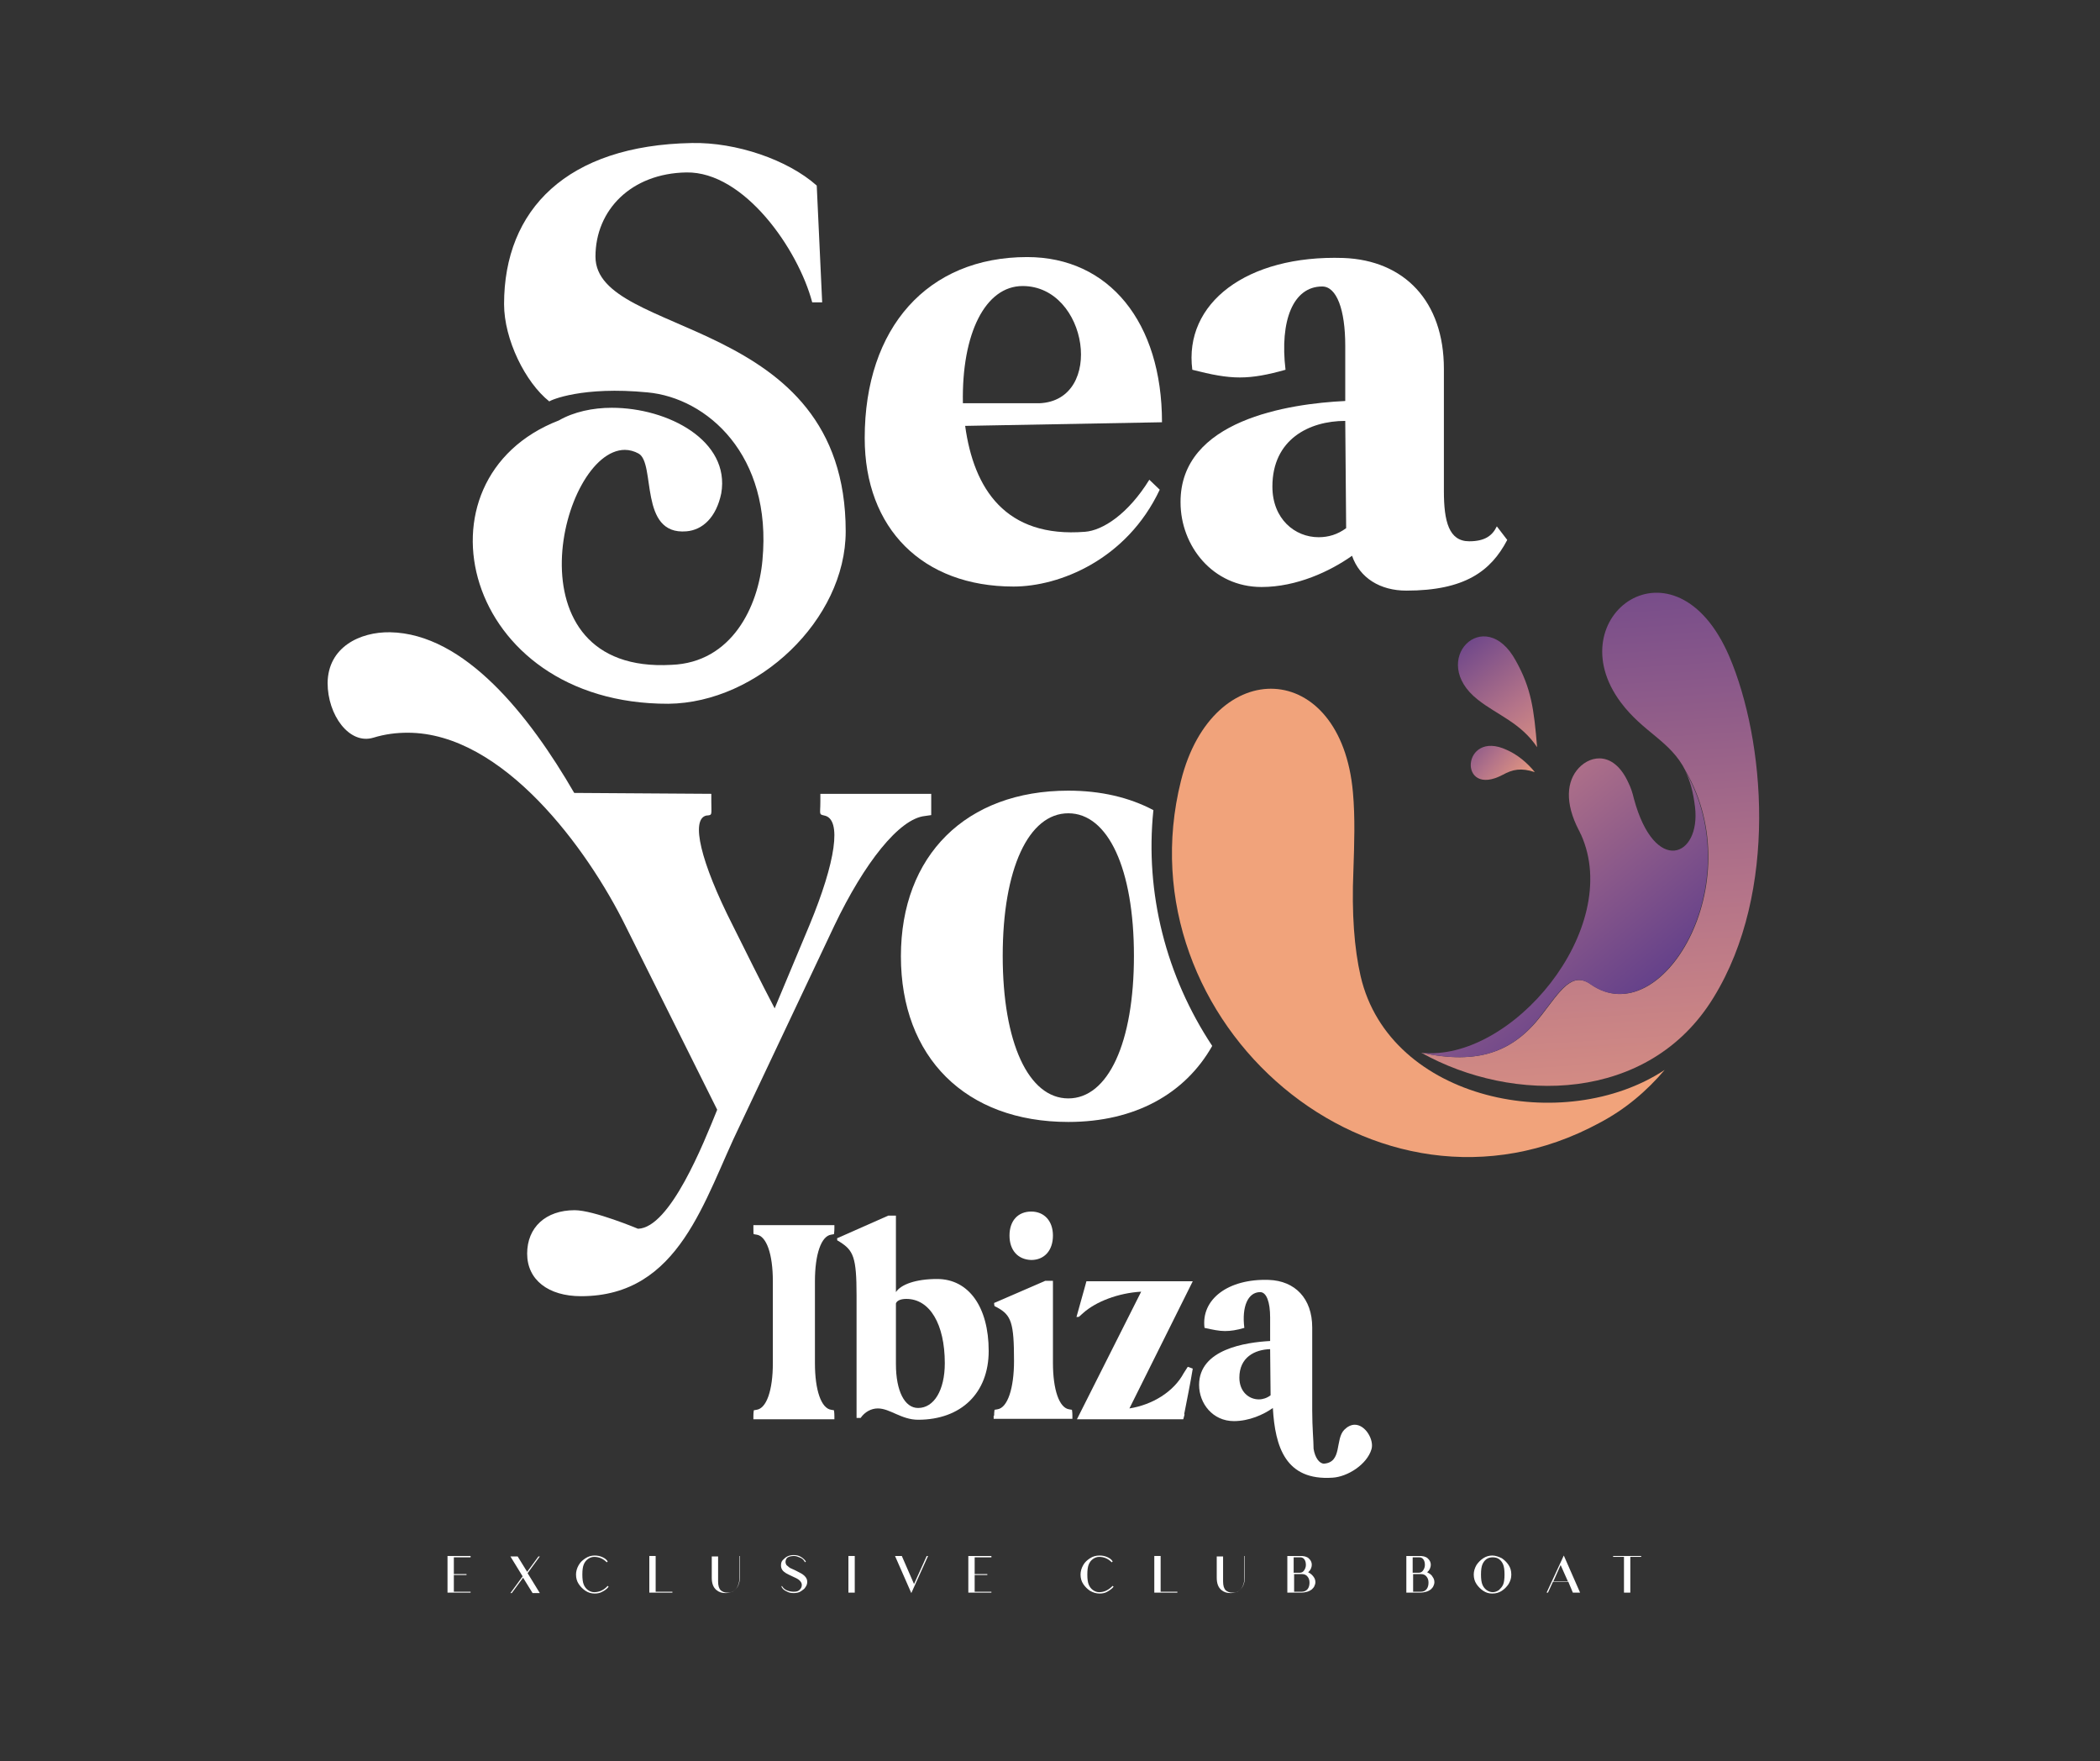 <?xml version="1.0" encoding="utf-8"?>
<!-- Generator: Adobe Illustrator 24.0.0, SVG Export Plug-In . SVG Version: 6.00 Build 0)  -->
<svg version="1.2" baseProfile="tiny" id="Capa_1" xmlns="http://www.w3.org/2000/svg" xmlns:xlink="http://www.w3.org/1999/xlink"
	 x="0px" y="0px" viewBox="0 0 464.1 389.1" xml:space="preserve">
<rect x="0" y="0" width="464.1" height="389.1" fill="#333333" stroke="none"/>
<g>
	<path fill="#FFFFFF" d="M123.5,92.9c3.3-1.9,7.5-2.8,11.7-2.8c12.5,0,26.2,7.3,24.2,18.9c-1.1,5.3-4.1,8.1-7.7,8.4
		c-10.6,0.9-6.7-15.1-10.6-17.2c-0.9-0.5-2-0.8-3-0.8c-14.2,0-26.4,49.6,10.3,47.5c13.4-0.5,19.2-13,20.1-23.1
		c2.2-23.3-12.3-35.9-25.4-37.1c-14.4-1.4-21.4,1.7-21.7,2c-5.3-4.2-10-13.7-10-21.5c0-20.9,13.9-35.1,41.5-35.6
		c9.8-0.2,21.2,3.7,27.6,9.4l1.2,25.8h-2.2c-3.1-11.7-15-28.9-27.8-28.7c-12.2,0.2-20.1,8.3-20.1,18.6c0,18.1,55.3,12.6,55.3,60.7
		c0,19.5-19.4,37.9-39.2,38.1C102.1,155.6,90.2,105.8,123.5,92.9z"/>
	<path fill="#FFFFFF" d="M227,56.8c18.1,0,29.8,14.4,29.8,36.5l-43.5,0.8c1.9,13.9,8.9,24.8,26.5,23.4c3.9-0.3,9.5-3.9,14.2-11.5
		l2.3,2.2c-7.3,15.5-22.2,21.4-32.3,21.4c-20.1,0-32.9-12.8-32.9-32.8C191.1,72.4,205,56.8,227,56.8z M212.8,89.1h16.9
		c14.5-0.6,10.8-25.9-3.7-25.9C217.8,63.2,212.5,73.6,212.8,89.1z"/>
	<path fill="#FFFFFF" d="M297.3,88.6V76.4c0-8-1.9-13.1-5.1-13.1c-6.4,0-9.4,7.5-8.1,18.4c-3.9,1.1-7,1.7-10.1,1.7
		s-6.2-0.6-10.5-1.7c-1.9-14.7,12-25.4,33.4-24.7c13.4,0.5,22.2,9.5,22.2,24.5v27c0,6.7,1.1,11.1,5.6,11.1c3.4,0,5.1-1.2,6.1-3.3
		l2.3,3c-3.6,6.9-9.4,11.2-22.3,11.2c-5.8,0-10.3-2.8-12-7.7c-4.8,3.4-12.2,6.9-20,6.9c-10.8,0-17.9-9.1-17.9-18.7
		C260.8,92.8,284.8,89.2,297.3,88.6z M291.4,118.7c2.2,0,4.2-0.6,6.1-2L297.3,93c-8,0-16.1,4.1-16.1,14.5
		C281.2,114.7,286.2,118.7,291.4,118.7z"/>
</g>
<g>
	<path fill="#FFFFFF" d="M166.5,271.4v-0.7h17.9v0.7c0,0.8-0.1,1.3-0.1,1.3l-0.6,0.1c-2.2,0.3-3.6,4.3-3.6,10.3v18.1
		c0,6,1.4,10,3.6,10.3l0.6,0.1c0,0,0.1,0.5,0.1,1.3v0.7h-17.9v-0.7c0-0.8,0.1-1.3,0.1-1.3l0.6-0.1c2.2-0.3,3.6-4.3,3.6-10.3v-18.1
		c0-6-1.4-10-3.6-10.3l-0.6-0.1C166.5,272.7,166.5,272.2,166.5,271.4z"/>
	<path fill="#FFFFFF" d="M185,273.6l11.3-5h1.7v16.9c1.1-1.7,4.4-2.9,9.1-2.9c7,0,11.4,6.2,11.4,15.9c0,9.3-6.1,15.2-15.6,15.2
		c-3.7,0-6.2-2.5-8.9-2.5c-1.5,0-2.9,0.8-3.8,2.1h-0.9v-27.1c0-8.4-0.7-9.9-3.7-11.8l-0.5-0.3C185.1,274.3,185,274,185,273.6z
		 M202.9,311.1c3.5,0,5.9-3.9,5.9-9.9c0-8.6-3.3-14.2-8.5-14.2c-1.3,0-2.1,0.4-2.3,1v13.4C198,307.3,199.9,311.1,202.9,311.1z"/>
	<path fill="#FFFFFF" d="M219.7,312.8c0-0.8,0.1-1.3,0.1-1.3l0.6-0.1c2.3-0.3,3.7-4.7,3.7-10.7c0-8.4-0.6-10.1-3.7-11.8l-0.6-0.3
		c0,0-0.1-0.3-0.1-0.7L231,283h1.7v18.1c0,6,1.4,10,3.6,10.3l0.6,0.1c0,0,0.1,0.5,0.1,1.3v0.7h-17.4V312.8z M223.1,273
		c0-3.3,1.9-5.3,4.8-5.3c2.9,0,4.8,2.1,4.8,5.3c0,3.3-1.9,5.4-4.8,5.4C224.9,278.3,223.1,276.2,223.1,273z"/>
	<path fill="#FFFFFF" d="M237.9,291c0.6-2.1,1.3-4.7,1.9-6.8l0.3-1.1h23.5l-14,28.1c5.1-0.8,9.8-3.7,12-7.8l0.9-1.4
		c0,0,0.6,0.2,1.1,0.4c-0.5,3.1-1.3,7-1.9,10.1h0.1l-0.3,1.1h-23.5l14.2-28.2c-5.1,0.3-10,2.2-12.8,4.7l-0.9,0.8
		C238.7,290.9,238.3,291,237.9,291z"/>
	<path fill="#FFFFFF" d="M280.7,296.3v-5.2c0-3.4-0.8-5.6-2.2-5.6c-2.7,0-4.1,3.2-3.5,7.9c-1.7,0.5-3,0.7-4.3,0.7s-2.7-0.3-4.5-0.7
		c-0.8-6.3,5.2-10.9,14.2-10.6c5.8,0.2,9.6,4.1,9.6,10.5v18.3c0,3.9,0.3,6.7,0.3,8.5c0.3,2,1.3,3.3,2.3,3.3c4.1-0.3,2.4-5.4,4.5-7.5
		c0.7-0.7,1.5-1.1,2.3-1.1c2.4,0,4.3,3.4,3.7,5.4c-1,3.4-5.3,6.1-8.6,6.3c-10.4,0.7-12.7-6.8-13.2-15.4c-2.1,1.5-5.3,2.9-8.6,2.9
		c-4.7,0-7.7-3.9-7.7-8C265,298.1,275.3,296.6,280.7,296.3z M273.9,304.4c0,3.1,2.1,4.8,4.3,4.8c0.9,0,1.8-0.3,2.6-0.9l-0.1-10.2
		C277.3,298.2,273.9,299.9,273.9,304.4z"/>
</g>
<g>
	<path fill="#FFFFFF" d="M86.2,139.7c16.5,0.3,30.8,18.4,40.7,35.5l30.3,0.2v1.7c0,3,0.3,3-1.1,3.1c-3.5,0.8-1.3,10.2,5.8,24.2
		c3,6,6.1,12.3,9.3,18.4l7.7-18.4c5.8-14,7.2-23.4,3.3-24.2c-1.3-0.3-0.9-0.2-0.9-3.1v-1.7h24.5v4.7l-1.4,0.2
		c-5.7,0.6-13.4,10.4-20,24.2l-20.9,44.2c-7.9,16.2-13.2,37.7-35.1,37.7c-7.2,0-11.9-3.6-11.9-9.4c0-5.8,4.1-9.6,10.5-9.6
		c4.2,0,14,4.1,14,4.1c7.1-0.2,14.5-18.9,17.5-26.3l-20.3-40.7c-8.3-16.8-27-42.6-48.1-42.6c-2.5,0-5,0.3-7.6,1.1
		c-5.3,1.6-10.1-5-10.1-12.1C72.5,143,79.5,139.6,86.2,139.7z"/>
	<linearGradient id="SVGID_1_" gradientUnits="userSpaceOnUse" x1="356.666" y1="284.604" x2="342.916" y2="76.59">
		<stop  offset="8.175485e-04" style="stop-color:#F1A37B"/>
		<stop  offset="0.135" style="stop-color:#E09581"/>
		<stop  offset="0.416" style="stop-color:#B37389"/>
		<stop  offset="0.818" style="stop-color:#68438A"/>
		<stop  offset="1" style="stop-color:#44328A"/>
	</linearGradient>
	<path fill-rule="evenodd" fill="url(#SVGID_1_)" d="M372.5,170.3c-3.3-6.6-9.3-8.4-14.3-15.1c-14.2-19,12-38.1,24-10.1
		c7.8,18.3,10.9,51.9-3.5,75.3c-14.3,23.4-44.4,23.5-64.6,12.2c12.5,2.7,20.3-0.1,26.6-8.3c4.1-5.3,6.7-9.8,10.9-6.8
		C367.2,228.4,387,195.2,372.5,170.3z"/>
	<linearGradient id="SVGID_2_" gradientUnits="userSpaceOnUse" x1="294.552" y1="143.291" x2="373.053" y2="236.972">
		<stop  offset="8.175485e-04" style="stop-color:#F1A37B"/>
		<stop  offset="0.135" style="stop-color:#E09581"/>
		<stop  offset="0.416" style="stop-color:#B37389"/>
		<stop  offset="0.818" style="stop-color:#68438A"/>
		<stop  offset="1" style="stop-color:#44328A"/>
	</linearGradient>
	<path fill-rule="evenodd" fill="url(#SVGID_2_)" d="M314.1,232.6c19.9,2.2,44.7-27.4,35.3-48.2c-0.2-0.3-0.3-0.7-0.5-1
		c-3.1-6-2.7-10.8,0-13.7c2.8-3,7.9-3.6,11,3.3c0.5,1,0.9,2.2,1.2,3.5c4.6,17,14.8,12.9,13.5,1.8c-0.4-3.3-1.1-5.9-2.2-8
		c14.5,24.9-5.3,58.1-20.9,47.2c-4.2-3-6.8,1.5-10.9,6.8C334.4,232.5,326.6,235.3,314.1,232.6z"/>
	<linearGradient id="SVGID_3_" gradientUnits="userSpaceOnUse" x1="337.825" y1="175.398" x2="318.27" y2="158.317">
		<stop  offset="8.175485e-04" style="stop-color:#F1A37B"/>
		<stop  offset="0.135" style="stop-color:#E09581"/>
		<stop  offset="0.416" style="stop-color:#B37389"/>
		<stop  offset="0.818" style="stop-color:#68438A"/>
		<stop  offset="1" style="stop-color:#44328A"/>
	</linearGradient>
	<path fill-rule="evenodd" fill="url(#SVGID_3_)" d="M339.2,170.6c-3.1-1-4.9-0.6-7.1,0.6c-10,5.3-9.1-10.2,0.9-5.5
		C335.3,166.7,337.5,168.5,339.2,170.6z"/>
	<linearGradient id="SVGID_4_" gradientUnits="userSpaceOnUse" x1="347.09" y1="171.716" x2="317.524" y2="133.182">
		<stop  offset="8.175485e-04" style="stop-color:#F1A37B"/>
		<stop  offset="0.135" style="stop-color:#E09581"/>
		<stop  offset="0.416" style="stop-color:#B37389"/>
		<stop  offset="0.818" style="stop-color:#68438A"/>
		<stop  offset="1" style="stop-color:#44328A"/>
	</linearGradient>
	<path fill-rule="evenodd" fill="url(#SVGID_4_)" d="M339.7,165.1c-3.6-5.4-8.8-7.1-13.1-10.5c-11.1-8.7,1.5-21.3,8.4-8.6
		C338.4,152.1,339,156.6,339.7,165.1z"/>
	<path fill="#F1A37B" d="M261,172.5c7-28,35.4-27,38,2.6c0.5,5.5,0.3,11.4,0.1,17.3c-0.4,9.5,0.2,17.2,1.6,23.3
		c6.4,27.6,45.1,35.3,67.2,20.7c-4,4.7-8.7,8.7-14.4,11.7C304.1,274.9,247.6,225.9,261,172.5z"/>
	<path fill="#FFFFFF" d="M254.9,179c-5.3-2.8-11.6-4.3-18.8-4.3c-22.6,0-37,14.3-37,36.6s14.3,36.6,37,36.6
		c14.7,0,25.8-6.2,31.8-16.8C257.7,215.7,253,197.3,254.9,179z M236.1,242.7c-8.8,0-14.5-12.3-14.5-31.5s5.7-31.5,14.5-31.5
		c8.8,0,14.5,12.3,14.5,31.5S244.9,242.7,236.1,242.7z"/>
</g>
<g>
	<path fill="#FFFFFF" d="M104,344.1h-3.7v3.7h2.8v0.2h-2.8v3.7h3.7v0.2h-5.1v-8.1h5.1V344.1z"/>
	<path fill="#FFFFFF" d="M116.5,347.3l2.5-3.4h0.3l-2.7,3.7l2.7,4.4h-1.6l-2.1-3.4l-2.5,3.4h-0.3l2.7-3.7l-2.7-4.4h1.6L116.5,347.3z
		"/>
	<path fill="#FFFFFF" d="M134.5,350.6c-0.4,0.5-0.8,0.8-1.4,1.1c-0.5,0.3-1.1,0.4-1.7,0.4c-0.7,0-1.4-0.2-2-0.6
		c-0.6-0.4-1.1-0.9-1.5-1.5c-0.4-0.6-0.6-1.3-0.6-2.1c0-0.7,0.2-1.4,0.6-2.1s0.9-1.1,1.5-1.5c0.6-0.4,1.3-0.6,2-0.6
		c0.6,0,1.1,0.1,1.6,0.3c0.5,0.2,1,0.5,1.3,1l-0.2,0.2c-0.8-0.8-1.7-1.2-2.8-1.2c-0.5,0-1,0.2-1.4,0.5c-0.4,0.3-0.7,0.7-0.9,1.2
		c-0.2,0.5-0.3,1.2-0.3,2.2c0,1,0.1,1.7,0.3,2.2c0.2,0.5,0.5,0.9,0.9,1.2c0.4,0.3,0.9,0.5,1.4,0.5c1.2,0,2.2-0.5,3-1.4L134.5,350.6z
		"/>
	<path fill="#FFFFFF" d="M144.9,351.7h3.7v0.2h-5.1v-8.1h1.4V351.7z"/>
	<path fill="#FFFFFF" d="M163.3,343.8h0.2v4.8c0,0.6-0.1,1.1-0.3,1.6c-0.2,0.5-0.5,0.9-1,1.3c-0.5,0.3-1.1,0.5-1.8,0.5
		c-0.9,0-1.5-0.2-2.1-0.7c-0.7-0.6-1-1.5-1-2.7v-4.7h1.4v5.5c0,1,0.2,1.6,0.6,2c0.4,0.3,0.8,0.5,1.4,0.5c0.6,0,1.1-0.1,1.5-0.4
		c0.4-0.3,0.7-0.7,0.9-1.2c0.2-0.5,0.3-1,0.3-1.6V343.8z"/>
	<path fill="#FFFFFF" d="M175.4,352c-0.6,0-1.1-0.1-1.6-0.4c-0.5-0.2-0.9-0.6-1.1-1l0.1-0.2c0.2,0.4,0.6,0.8,1.1,1
		c0.5,0.2,1,0.3,1.5,0.3c0.6,0,1-0.1,1.3-0.4c0.3-0.3,0.5-0.6,0.5-1.1c0-0.4-0.2-0.7-0.5-1c-0.3-0.3-0.9-0.6-1.6-0.9
		c-0.6-0.3-1.1-0.5-1.4-0.7c-0.3-0.2-0.6-0.4-0.8-0.7c-0.2-0.3-0.3-0.6-0.3-1c0-0.5,0.1-0.9,0.4-1.2c0.3-0.3,0.6-0.6,1-0.8
		c0.4-0.2,0.9-0.3,1.4-0.3c0.6,0,1.1,0.1,1.6,0.4c0.5,0.3,0.8,0.6,1.1,1l-0.2,0.2c-0.2-0.4-0.5-0.8-1-1c-0.5-0.2-0.9-0.4-1.4-0.4
		c-0.6,0-1,0.1-1.4,0.3c-0.3,0.2-0.5,0.6-0.5,1c0,0.3,0.1,0.5,0.2,0.7c0.2,0.2,0.4,0.3,0.6,0.5s0.6,0.3,1.2,0.6l0.4,0.2
		c0.8,0.4,1.4,0.7,1.8,1.1c0.4,0.4,0.6,0.8,0.6,1.3c0,0.4-0.1,0.8-0.4,1.2c-0.2,0.4-0.6,0.6-1,0.9S175.9,352,175.4,352z"/>
	<path fill="#FFFFFF" d="M187.5,343.8h1.4v8.1h-1.4V343.8z"/>
	<path fill="#FFFFFF" d="M201.4,352l-3.6-8.2h1.5l2.7,6.2l2.8-6.2h0.3L201.4,352z"/>
	<path fill="#FFFFFF" d="M219.1,344.1h-3.7v3.7h2.8v0.2h-2.8v3.7h3.7v0.2H214v-8.1h5.1V344.1z"/>
	<path fill="#FFFFFF" d="M246.1,350.6c-0.4,0.5-0.9,0.8-1.4,1.1c-0.5,0.3-1.1,0.4-1.7,0.4c-0.7,0-1.4-0.2-2.1-0.6
		c-0.6-0.4-1.1-0.9-1.5-1.5c-0.4-0.6-0.6-1.3-0.6-2.1c0-0.7,0.2-1.4,0.6-2.1s0.9-1.1,1.5-1.5c0.6-0.4,1.3-0.6,2.1-0.6
		c0.6,0,1.1,0.1,1.6,0.3c0.5,0.2,1,0.5,1.3,1l-0.2,0.2c-0.8-0.8-1.7-1.2-2.8-1.2c-0.5,0-1,0.2-1.4,0.5c-0.4,0.3-0.7,0.7-0.9,1.2
		c-0.2,0.5-0.3,1.2-0.3,2.2c0,1,0.1,1.7,0.3,2.2c0.2,0.5,0.5,0.9,0.9,1.2c0.4,0.3,0.9,0.5,1.4,0.5c1.2,0,2.1-0.5,3-1.4L246.1,350.6z
		"/>
	<path fill="#FFFFFF" d="M256.5,351.7h3.7v0.2h-5.1v-8.1h1.4V351.7z"/>
	<path fill="#FFFFFF" d="M274.9,343.8h0.2v4.8c0,0.6-0.1,1.1-0.3,1.6c-0.2,0.5-0.5,0.9-1,1.3c-0.5,0.3-1.1,0.5-1.8,0.5
		c-0.9,0-1.5-0.2-2.1-0.7c-0.7-0.6-1-1.5-1-2.7v-4.7h1.4v5.5c0,1,0.2,1.6,0.6,2c0.4,0.3,0.8,0.5,1.4,0.5c0.6,0,1.1-0.1,1.5-0.4
		c0.4-0.3,0.7-0.7,0.9-1.2c0.2-0.5,0.3-1,0.3-1.6V343.8z"/>
	<path fill="#FFFFFF" d="M290.3,348.4c0.3,0.4,0.4,0.8,0.4,1.2c0,0.3-0.1,0.6-0.2,0.8c-0.1,0.3-0.3,0.5-0.6,0.8
		c-0.3,0.2-0.6,0.4-1,0.5c-0.4,0.1-0.8,0.2-1.3,0.2h-3.1v-8.1h2.8c0.4,0,0.7,0,1.1,0.1c0.3,0.1,0.6,0.2,0.8,0.4
		c0.2,0.2,0.4,0.4,0.5,0.6c0.1,0.2,0.2,0.5,0.2,0.8c0,0.7-0.3,1.3-0.8,1.7C289.7,347.7,290,348,290.3,348.4z M285.9,344.1v3.4h1.4
		c0.4,0,0.7-0.2,0.9-0.5c0.2-0.3,0.4-0.7,0.4-1.2c0-0.5-0.1-0.9-0.3-1.2c-0.2-0.3-0.5-0.5-0.9-0.5H285.9z M289,351.1
		c0.3-0.4,0.4-0.9,0.4-1.4c0-0.5-0.1-0.9-0.4-1.3c-0.3-0.4-0.7-0.6-1.3-0.6h-1.7v3.9h1.7C288.2,351.7,288.7,351.5,289,351.1z"/>
	<path fill="#FFFFFF" d="M316.6,348.4c0.3,0.4,0.4,0.8,0.4,1.2c0,0.3-0.1,0.6-0.2,0.8c-0.1,0.3-0.3,0.5-0.6,0.8
		c-0.3,0.2-0.6,0.4-1,0.5c-0.4,0.1-0.8,0.2-1.3,0.2h-3.1v-8.1h2.8c0.4,0,0.7,0,1.1,0.1c0.3,0.1,0.6,0.2,0.8,0.4
		c0.2,0.2,0.4,0.4,0.5,0.6c0.1,0.2,0.2,0.5,0.2,0.8c0,0.7-0.3,1.3-0.8,1.7C316,347.7,316.4,348,316.6,348.4z M312.2,344.1v3.4h1.4
		c0.4,0,0.7-0.2,0.9-0.5c0.2-0.3,0.4-0.7,0.4-1.2c0-0.5-0.1-0.9-0.3-1.2c-0.2-0.3-0.5-0.5-0.9-0.5H312.2z M315.3,351.1
		c0.3-0.4,0.4-0.9,0.4-1.4c0-0.5-0.1-0.9-0.4-1.3c-0.3-0.4-0.7-0.6-1.3-0.6h-1.7v3.9h1.7C314.6,351.7,315,351.5,315.3,351.1z"/>
	<path fill="#FFFFFF" d="M331.9,344.3c0.6,0.4,1.1,0.9,1.5,1.5c0.4,0.6,0.6,1.3,0.6,2.1s-0.2,1.4-0.6,2.1c-0.4,0.6-0.9,1.1-1.5,1.5
		c-0.6,0.4-1.3,0.6-2.1,0.6s-1.4-0.2-2-0.6c-0.6-0.4-1.1-0.9-1.5-1.5c-0.4-0.6-0.6-1.3-0.6-2.1c0-0.7,0.2-1.4,0.6-2.1
		c0.4-0.6,0.9-1.1,1.5-1.5c0.6-0.4,1.3-0.6,2-0.6S331.3,344,331.9,344.3z M332.2,350.1c0.2-0.5,0.3-1.2,0.3-2.2c0-1-0.1-1.7-0.3-2.2
		c-0.2-0.5-0.5-0.9-0.9-1.2c-0.4-0.3-0.9-0.4-1.4-0.4c-0.5,0-1,0.1-1.4,0.4c-0.4,0.3-0.7,0.7-0.9,1.2c-0.2,0.5-0.3,1.2-0.3,2.2
		c0,1,0.1,1.7,0.3,2.2c0.2,0.5,0.5,0.9,0.9,1.2c0.4,0.3,0.9,0.5,1.4,0.5c0.5,0,1-0.2,1.4-0.5C331.6,351,332,350.6,332.2,350.1z"/>
	<path fill="#FFFFFF" d="M347.6,351.9l-1-2.4h-3.4l-1.1,2.4h-0.3l3.8-8.2l3.6,8.2H347.6z M343.3,349.4h3.2l-1.6-3.6L343.3,349.4z"/>
	<path fill="#FFFFFF" d="M362.7,343.8v0.2h-2.4v7.9h-1.4v-7.9h-2.4v-0.2H362.7z"/>
</g>
</svg>
